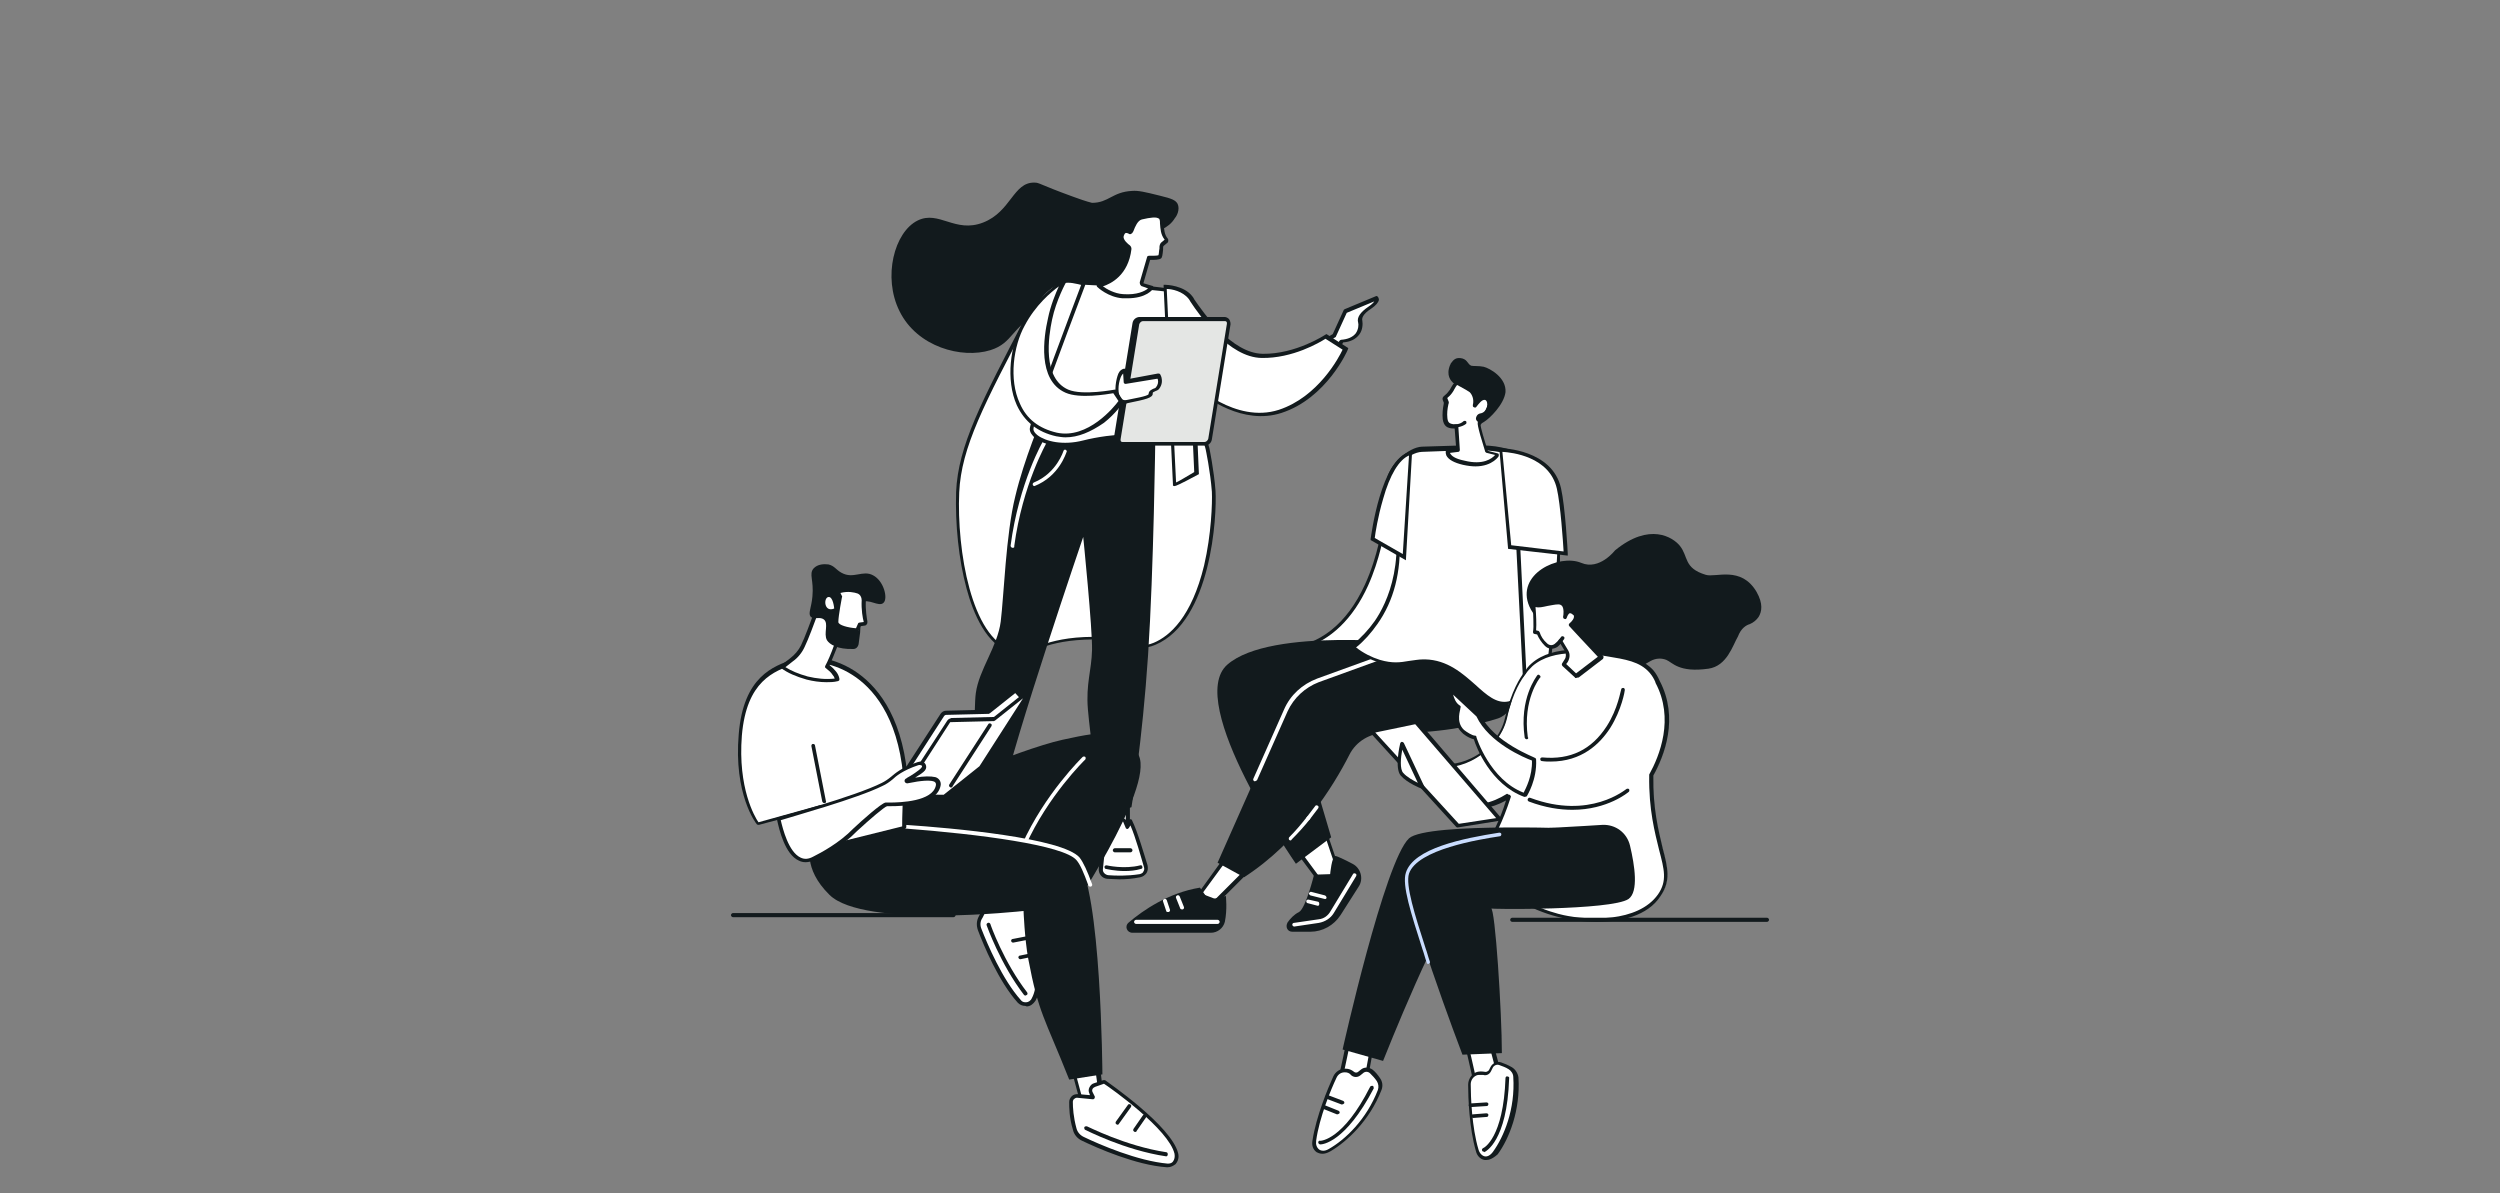 <?xml version="1.0" encoding="utf-8"?>
<!-- Generator: Adobe Illustrator 27.8.0, SVG Export Plug-In . SVG Version: 6.00 Build 0)  -->
<svg version="1.1" id="Layer_1" xmlns="http://www.w3.org/2000/svg" xmlns:xlink="http://www.w3.org/1999/xlink" x="0px" y="0px"
	 viewBox="0 0 481.9 230" style="enable-background:new 0 0 481.9 230;" xml:space="preserve">
<rect x="0" y="0" width="481.9" height="230" fill="#808080" stroke="none"/>
<style type="text/css">
	.st0{fill:#121A1D;}
	.st1{fill:#FFFFFF;}
	.st2{fill:#E4E6E4;}
	.st3{fill:#CADDFF;}
</style>
<g>
	<g>
		<g>
			<path class="st0" d="M218.2,36.8c1.2-0.1,2.5,0.2,5.3,0.9c2.5,0.6,3.1,0.9,3.5,1.6c0.5,1.1-0.2,2.4-0.5,2.7
				c-1.3,2.2-3.6,2.5-5.1,3.5c-4.9,3.3-2.4,8.8-6.5,12.3c-3.9,3.3-7.5-0.6-14.5,2.6c-5.5,2.5-5,5.7-9.5,7.1
				c-5.5,1.7-14.1-0.6-17.5-7.5c-3.3-6.6-1-15.3,3.5-17.5c4.1-2,7.2,2.5,12.6,0.4c5.4-2.1,5.8-7.8,9.9-7.7c1,0,0.8,0.3,7.4,2.7
				c3,1.1,3.4,1.1,3.7,1.2C213.7,39.1,214.4,37,218.2,36.8z"/>
		</g>
		<g>
			<g>
				<path class="st1" d="M229.9,70.5c2.3,14.3,2.6,14.5,2.9,16c0,0,0.9,4.2,1.2,8.3c0.2,3.5-0.4,24.7-11.4,29.4
					c-4,1.7-5.1-1.4-13.5-1.1c-8.6,0.3-10.4,3.4-14.1,2.3c-8.1-2.3-10.8-19.8-10.4-30.6c0.4-8.8,4.7-17.1,13.5-33.7
					c1.3-2.5,3.5-6.4,6.9-6.9c1.6-0.2,2.2,0,8.5,1.8c6.9,1.9,8.6-0.1,11.6,1.7C228.2,59.6,228.8,63.3,229.9,70.5z"/>
				<path class="st0" d="M196.6,126c-0.5,0-1.1-0.1-1.7-0.2c-4.7-1.4-7.3-7.5-8.6-12.4c-1.5-5.5-2.2-12.4-2-18.6
					c0.4-8.9,4.8-17.2,13.5-33.9c1.2-2.3,3.4-6.5,7.2-7.1c1.5-0.2,2.1,0,7,1.3l1.6,0.5c3.4,0.9,5.5,0.9,7.2,0.9s2.9-0.1,4.4,0.9
					c3.1,2,3.7,5.5,4.8,12.5l0.1,0.4c1.9,11.9,2.5,14,2.8,15.3c0.1,0.3,0.1,0.5,0.2,0.7c0,0,0.9,4.3,1.2,8.3
					c0.3,4.8-0.8,25.1-11.6,29.7c-2.1,0.9-3.5,0.5-5.3,0c-1.9-0.5-4.2-1.2-8.3-1c-4.4,0.2-6.9,1-8.9,1.7
					C198.8,125.6,197.8,126,196.6,126z M205.9,54.5c-0.3,0-0.5,0-0.8,0.1c-3.4,0.5-5.5,4.5-6.7,6.7c-8.7,16.6-13.1,24.9-13.5,33.6
					c-0.5,11.2,2.4,28.1,10.1,30.3c1.7,0.5,3,0.1,4.9-0.6c2-0.7,4.7-1.6,9.1-1.8c4.2-0.2,6.7,0.5,8.5,1s3,0.9,4.9,0.1
					c3.1-1.3,7.3-5,9.7-14.9c1.4-6,1.6-12.1,1.5-14.2c-0.3-4-1.2-8.2-1.2-8.2c-0.1-0.3-0.1-0.5-0.2-0.7c-0.3-1.3-0.8-3.4-2.8-15.4
					l-0.1-0.4c-1.1-6.8-1.7-10.3-4.5-12.1c-1.4-0.9-2.4-0.8-4.1-0.8c-1.6,0-3.9,0.1-7.4-0.9l-1.6-0.5
					C208.1,54.8,206.9,54.5,205.9,54.5z"/>
			</g>
		</g>
		<g>
			<g>
				<g>
					<polygon class="st1" points="217.4,153.5 217.4,160.4 214,160.2 213.4,153.5 					"/>
				</g>
				<g>
					<path class="st0" d="M217.4,160.7C217.4,160.7,217.3,160.7,217.4,160.7l-3.4-0.2c-0.2,0-0.3-0.1-0.3-0.3l-0.7-6.7
						c0-0.1,0-0.2,0.1-0.3c0.1-0.1,0.2-0.1,0.3-0.1h4c0.2,0,0.4,0.2,0.4,0.4v6.9c0,0.1,0,0.2-0.1,0.3
						C217.5,160.7,217.5,160.7,217.4,160.7z M214.4,159.8l2.6,0.2v-6.2h-3.2L214.4,159.8z"/>
				</g>
			</g>
			<g>
				<g>
					<path class="st1" d="M213.5,169c1.4,0.1,3.6,0.2,6.2-0.2c0.8-0.1,1.4-1,1.2-1.8c-0.6-2.3-1.9-6.6-3-8.7l-0.6,1.1l-0.5-1.2
						c-0.1-0.1-0.2-0.2-0.4-0.2l-1.3-0.1c-0.3,0-0.6,0.2-0.6,0.5l-0.8,1.1l-0.5-1.2l-0.9,9.2C212.2,168.2,212.7,168.9,213.5,169z"/>
				</g>
				<g>
					<path class="st0" d="M215.8,169.5c-0.9,0-1.7-0.1-2.4-0.1c-1-0.1-1.7-1-1.6-2l0.9-9.2c0-0.2,0.1-0.3,0.3-0.3s0.3,0.1,0.4,0.2
						l0.3,0.7l0.4-0.5c0.1-0.4,0.6-0.7,1-0.7l1.3,0.1c0.3,0,0.5,0.2,0.7,0.4l0,0l0.2,0.5l0.3-0.5c0.1-0.1,0.2-0.2,0.3-0.2
						s0.3,0.1,0.3,0.2c1.1,2.2,2.4,6.8,3,8.7c0.1,0.5,0.1,1-0.2,1.5c-0.3,0.4-0.7,0.7-1.2,0.8C218.3,169.4,217,169.5,215.8,169.5z
						 M213.4,159.7l-0.8,7.8c-0.1,0.6,0.4,1.1,1,1.2c1.4,0.1,3.5,0.2,6.1-0.2c0.3-0.1,0.6-0.2,0.7-0.5c0.2-0.3,0.2-0.6,0.1-0.9
						c-0.5-1.7-1.6-5.7-2.6-8l-0.3,0.5c-0.1,0.1-0.2,0.2-0.3,0.2s-0.3-0.1-0.3-0.2l-0.5-1.2l-0.1-0.1l-1.3-0.1
						c-0.1,0-0.2,0.1-0.2,0.2c0,0.1,0,0.1-0.1,0.2l-0.8,1.1c-0.1,0.1-0.2,0.2-0.3,0.1C213.5,159.8,213.4,159.7,213.4,159.7z"/>
				</g>
			</g>
			<g>
				<path class="st0" d="M216.8,167.9c-2,0-3.5-0.4-3.6-0.4c-0.2,0-0.3-0.2-0.3-0.4s0.2-0.3,0.4-0.3c0,0,3.4,0.8,6.5,0
					c0.2-0.1,0.4,0.1,0.4,0.3c0.1,0.2-0.1,0.4-0.3,0.4C218.9,167.8,217.8,167.9,216.8,167.9z"/>
			</g>
			<g>
				<path class="st0" d="M217.9,164.3h-3c-0.2,0-0.4-0.2-0.4-0.4s0.2-0.4,0.4-0.4h3c0.2,0,0.4,0.2,0.4,0.4S218.1,164.3,217.9,164.3z
					"/>
			</g>
			<g>
				<g>
					<polygon class="st1" points="192.8,149.8 191.8,158.1 188.7,158 188.7,149.8 					"/>
				</g>
				<g>
					<path class="st0" d="M191.8,158.5L191.8,158.5l-3.1-0.1c-0.2,0-0.3-0.2-0.3-0.4v-8.2c0-0.2,0.2-0.4,0.4-0.4h4.1
						c0.1,0,0.2,0,0.3,0.1c0.1,0.1,0.1,0.2,0.1,0.3l-1,8.4C192.2,158.4,192,158.5,191.8,158.5z M189.1,157.7l2.4,0.1l0.9-7.6h-3.3
						L189.1,157.7L189.1,157.7z"/>
				</g>
			</g>
			<g>
				<g>
					<path class="st1" d="M192.6,156.1c0,0,0.4,3.7,0.3,5.2c-0.1,1.1-1.6,4.3-2.4,6c-0.3,0.7-1,1.2-1.7,1.2c-0.9,0-2.1,0.1-3.1,0.1
						c-1.4,0-2.3-1.5-1.8-3c0.4-1.3,1.2-3,2.3-4.7c0.8-1.3,2.1-4.9,2.1-4.9h2.5l0.5,2.1L192.6,156.1z"/>
				</g>
				<g>
					<path class="st0" d="M185.7,169c-0.7,0-1.3-0.3-1.8-1s-0.6-1.6-0.4-2.5c0.6-1.7,1.3-3.3,2.3-4.8c0.8-1.3,2-4.8,2-4.9
						c0-0.1,0.2-0.2,0.3-0.2h2.5c0.2,0,0.3,0.1,0.4,0.3l0.3,1.3l0.9-1.3c0.1-0.1,0.2-0.2,0.4-0.2c0.1,0,0.3,0.2,0.3,0.3
						c0,0.2,0.4,3.8,0.3,5.3c-0.1,1.1-1.4,3.9-2.4,6.2c-0.4,0.8-1.2,1.4-2,1.4C187.9,169,186.7,169,185.7,169L185.7,169z
						 M188.5,156.4c-0.3,0.8-1.3,3.6-2,4.8c-0.9,1.5-1.7,3.1-2.2,4.7c-0.2,0.6-0.1,1.3,0.3,1.8c0.3,0.4,0.7,0.7,1.2,0.7l0,0
						c1,0,2.2,0,3.1-0.1c0.6,0,1.1-0.4,1.4-1c1.4-3,2.3-5.2,2.3-5.9c0.1-1-0.1-2.9-0.2-4.1l-0.8,1.1c-0.1,0.1-0.2,0.2-0.4,0.2
						c-0.1,0-0.3-0.1-0.3-0.3l-0.4-1.8L188.5,156.4L188.5,156.4z"/>
				</g>
			</g>
			<g>
				<path class="st0" d="M187.6,167.5L187.6,167.5h-2.9c-0.2,0-0.4-0.2-0.4-0.4s0.2-0.4,0.4-0.4l0,0h2.9l0,0c0.9,0,1.7-0.5,2.1-1.3
					c1.4-2.8,1.5-2.8,1.5-2.9c0.2-0.1,0.4-0.1,0.5,0.1c0.1,0.1,0.1,0.3,0,0.5c-0.1,0.1-0.3,0.5-1.4,2.7
					C189.8,166.8,188.8,167.5,187.6,167.5z M191.7,163.1L191.7,163.1L191.7,163.1z"/>
			</g>
			<g>
				<path class="st0" d="M188.9,164.4h-2.8c-0.2,0-0.4-0.2-0.4-0.4s0.2-0.4,0.4-0.4h2.8c0.2,0,0.4,0.2,0.4,0.4
					C189.2,164.3,189.1,164.4,188.9,164.4z"/>
			</g>
			<g>
				<path class="st0" d="M222.7,84.2c0,0-0.3,25.5-1.4,42.1c-1.1,16.6-3.2,29.3-3.2,29.3s-3.6,1.3-6,0.6c0,0-2-14.6-2.4-19.5
					c-0.4-4.9,0.7-7.4,0.8-11.4s-1.7-21.8-1.7-21.8s-13.7,40.2-15.3,49.1c0,0-3.3,0.6-5.7-0.7c0,0-0.1-15.8,0.3-18.3
					c0.6-4.5,4.2-9,4.8-13.8s1-16.9,2.8-24.1c1.7-7.2,5.2-15.4,5.2-15.4L222.7,84.2z"/>
			</g>
			<g>
				<path class="st1" d="M199.4,93.7c-0.1,0-0.3-0.1-0.3-0.2c-0.1-0.2,0-0.4,0.2-0.5c4.4-1.8,5.7-6.1,5.7-6.1
					c0.1-0.2,0.3-0.3,0.4-0.2c0.2,0.1,0.3,0.3,0.2,0.4C205.5,87.3,204.2,91.8,199.4,93.7C199.5,93.7,199.4,93.7,199.4,93.7z"/>
			</g>
			<g>
				<path class="st1" d="M195.2,105.6L195.2,105.6c-0.2,0-0.4-0.2-0.4-0.4c1.6-12.2,6.3-20.3,6.4-20.4c0.1-0.2,0.3-0.2,0.5-0.1
					c0.2,0.1,0.2,0.3,0.1,0.5c0,0.1-4.7,8.1-6.3,20.1C195.6,105.5,195.4,105.6,195.2,105.6z"/>
			</g>
		</g>
		<g>
			<g>
				<g>
					<path class="st1" d="M265.3,57.5l-6,2.5l-2.2,4.7c-1.3,0.9-2.6,1.6-3.9,2.1c0.2,0.5,0.5,1,0.7,1.5c0.4,0.8,0.7,1.7,1,2.5
						c2.6-2.6,3.6-5,3.6-5c3.7-0.2,3.8-3.1,3.6-3.8c-0.2-0.7,0.2-1.6,1.8-2.7C265.8,58.1,265.3,57.5,265.3,57.5z"/>
				</g>
				<g>
					<path class="st0" d="M254.9,71.2L254.9,71.2c-0.2,0-0.3-0.1-0.3-0.2c-0.3-0.8-0.7-1.6-1-2.5c-0.2-0.5-0.5-1-0.7-1.5
						c0-0.1,0-0.2,0-0.3c0-0.1,0.1-0.2,0.2-0.2c1.3-0.6,2.5-1.3,3.8-2.1l2.1-4.6c0-0.1,0.1-0.1,0.2-0.2l6-2.5c0.1-0.1,0.3,0,0.4,0.1
						c0,0,0.2,0.3,0.2,0.6c-0.1,0.5-0.6,1.1-1.5,1.7c-1.7,1.1-1.8,1.9-1.7,2.3c0.1,0.6,0.1,1.8-0.6,2.7c-0.7,0.9-1.7,1.4-3.1,1.5
						c-0.3,0.7-1.4,2.7-3.6,4.9C255.1,71.2,255,71.2,254.9,71.2z M253.7,67c0.2,0.4,0.4,0.8,0.5,1.2c0.3,0.7,0.6,1.4,0.8,2
						c2.3-2.4,3.1-4.5,3.2-4.5c0.1-0.1,0.2-0.2,0.3-0.2c1.3-0.1,2.2-0.5,2.8-1.2c0.6-0.8,0.6-1.8,0.5-2.1c-0.3-1,0.4-2,2-3.1
						c0.6-0.4,1-0.8,1.1-1l-5.3,2.2l-2.1,4.6c0,0.1-0.1,0.1-0.1,0.1C256.1,65.8,254.9,66.5,253.7,67z M257.1,64.7L257.1,64.7
						L257.1,64.7z"/>
				</g>
			</g>
			<g>
				<g>
					<path class="st1" d="M225.2,56c0,0-8.2-1.2-16.2-1.4c0,0-10.1,26.4-10.1,28.1c0,1.8,4.3,4.1,10.1,2.6s13.1-1.6,17.3-0.6
						C232.4,86.1,225.2,56,225.2,56z"/>
				</g>
				<g>
					<path class="st0" d="M205.3,86.1c-2.6,0-4.6-0.8-5.7-1.6c-0.7-0.6-1.1-1.2-1.1-1.8c0-1.8,9.1-25.6,10.1-28.3
						c0.1-0.1,0.2-0.2,0.3-0.2c8,0.2,16.2,1.4,16.3,1.4s0.3,0.1,0.3,0.3c0.2,1,6,25,2.3,28.7c-0.5,0.5-1.1,0.6-1.7,0.5
						c-4.3-1-11.7-0.7-17.1,0.6C207.7,86,206.5,86.1,205.3,86.1z M209.2,54.9c-4,10.6-10,26.5-10,27.8c0,0.4,0.3,0.8,0.8,1.2
						c1.6,1.2,4.9,2,8.8,1c5.5-1.4,13-1.7,17.4-0.6c0.4,0.1,0.8,0,1.1-0.3c2.7-2.8-0.8-20.7-2.5-27.8
						C223.5,56.1,216.3,55.2,209.2,54.9z"/>
				</g>
			</g>
			<g>
				<g>
					<path class="st1" d="M255.5,64.8l3.8,2.4c0,0-4,9.2-12.6,12C238,82,229.9,74,229.9,74l0.7,17.1c0,0-4.2,2.5-4.2,2.3
						c0-0.2-1.8-38.1-1.8-38.1s3.4,0.1,4.9,2.2s7.2,11,13.8,11.1C249.7,68.7,255.5,64.8,255.5,64.8z"/>
					<path class="st0" d="M226.4,93.7c-0.1,0-0.1,0-0.1,0l-0.2-0.1v-0.2c0-0.4-1.8-37.7-1.8-38.1v-0.4h0.4c0.1,0,3.6,0.1,5.2,2.3
						c0.1,0.1,0.2,0.3,0.3,0.5c1.8,2.6,7.2,10.4,13.2,10.5c6.4,0.1,12.1-3.7,12.1-3.7l0.2-0.1l4.2,2.7l-0.1,0.3
						c0,0.1-4.1,9.4-12.8,12.2c-7.4,2.4-14.5-2.9-16.6-4.7l0.7,16.5l-0.2,0.1C227.4,93.4,226.6,93.7,226.4,93.7z M224.9,55.7
						c0.2,5,1.6,33.3,1.8,37.3c0.7-0.3,2.1-1.2,3.5-2l-0.8-17.7l0.6,0.6c0.1,0.1,8.1,7.8,16.5,5.1c7.6-2.5,11.6-10.1,12.3-11.6
						l-3.3-2.1c-1.1,0.7-6.3,3.8-12.3,3.7c-6.3-0.1-11.9-8.1-13.7-10.8c-0.1-0.2-0.2-0.3-0.3-0.5C228,56.1,225.8,55.7,224.9,55.7z"
						/>
				</g>
			</g>
			<g>
				<g>
					<g>
						<path class="st0" d="M234.7,63.1l-14.9-1.5c-0.5,0-1,0.4-1.1,0.9l-3.6,22.2c-0.1,0.5,0.3,0.9,0.8,0.9l15.8-0.8
							c0.5,0,1,0.4,1.1-0.2l3.6-22.2C236.5,62,235.2,63.1,234.7,63.1z"/>
					</g>
					<g>
						<path class="st0" d="M215.9,85.9c-0.4,0-0.7-0.1-0.9-0.4s-0.3-0.6-0.3-1l3.6-22.2c0.1-0.7,0.7-1.2,1.4-1.2l0,0l14.8,1.5
							c0.1,0,0.5-0.2,0.7-0.4c0.5-0.3,0.8-0.5,1.1-0.3c0.1,0,0.2,0.2,0.2,0.5l-3.6,22.2c0,0.2-0.1,0.4-0.3,0.5
							c-0.2,0.2-0.5,0.1-0.8,0c-0.1,0-0.3-0.1-0.4-0.1L215.9,85.9L215.9,85.9z M219.8,61.9c-0.3,0-0.6,0.3-0.7,0.6l-3.6,22.2
							c0,0.2,0,0.3,0.1,0.4c0.1,0.1,0.2,0.1,0.3,0.1l15.8-0.8l0,0c0.2,0,0.4,0,0.5,0.1c0.1,0,0.2,0,0.2,0l3.5-21.7
							c-0.1,0-0.1,0.1-0.2,0.1c-0.5,0.3-0.8,0.5-1.1,0.5l0,0L219.8,61.9z M232.4,84.6L232.4,84.6L232.4,84.6z"/>
					</g>
				</g>
				<g>
					<g>
						<path class="st2" d="M236.1,61.5h-15.8c-0.5,0-1,0.4-1.1,0.9l-3.6,22.2c-0.1,0.5,0.3,0.9,0.8,0.9h15.8c0.5,0,1-0.4,1.1-0.9
							l3.6-22.2C237,62,236.6,61.5,236.1,61.5z"/>
					</g>
					<g>
						<path class="st0" d="M232.2,85.9h-15.8c-0.3,0-0.6-0.1-0.9-0.4c-0.2-0.3-0.3-0.6-0.3-1l3.6-22.2c0.1-0.7,0.7-1.2,1.4-1.2H236
							c0.3,0,0.6,0.1,0.9,0.4c0.2,0.3,0.3,0.6,0.3,1l-3.6,22.2C233.5,85.4,232.9,85.9,232.2,85.9z M220.3,61.9
							c-0.3,0-0.6,0.3-0.7,0.6L216,84.7c0,0.2,0,0.3,0.1,0.4c0.1,0.1,0.2,0.1,0.3,0.1h15.8c0.3,0,0.6-0.3,0.7-0.6l3.6-22.2
							c0-0.2,0-0.3-0.1-0.4c-0.1-0.1-0.2-0.1-0.3-0.1H220.3z"/>
					</g>
				</g>
			</g>
			<g>
				<g>
					<g>
						<path class="st1" d="M216.8,71.6l0.2,2.1l6.3-1.2c0,0,0.1,0.2,0.2,0.5c0.1,0.5,0.1,1.1-0.4,1.9c-0.3,0.3-1.4,0.4-1.3,1
							c0.1,0.6-2.4,1.1-4.5,1.5c-2.4,0.4-2.2-3-1.6-4.7C216.1,71.3,216.8,71.6,216.8,71.6z"/>
					</g>
					<g>
						<path class="st0" d="M216.9,77.8c-0.7,0-1.1-0.3-1.3-0.6c-0.9-1.1-0.6-3.4-0.2-4.7c0.2-0.7,0.5-1.1,0.9-1.3
							c0.3-0.2,0.6-0.1,0.7-0.1c0.1,0,0.2,0.2,0.2,0.3l0.1,1.7l5.9-1.1c0.1,0,0.3,0,0.4,0.1c0,0,0.2,0.3,0.3,0.7
							c0.1,0.5,0.2,1.3-0.5,2.2c-0.2,0.2-0.4,0.3-0.7,0.4c-0.4,0.2-0.5,0.2-0.5,0.4c0.1,0.9-1.4,1.2-4.8,1.9
							C217.2,77.8,217,77.8,216.9,77.8z M216.5,72c-0.1,0.1-0.3,0.3-0.5,0.8c-0.5,1.3-0.6,3.2,0.1,4c0.3,0.3,0.6,0.4,1.1,0.3
							c1.4-0.3,3.9-0.7,4.2-1.1c0-0.7,0.6-0.9,1-1.1c0.1,0,0.3-0.1,0.4-0.2c0.4-0.5,0.5-1,0.4-1.5c0-0.1-0.1-0.2-0.1-0.2l-6.1,1
							c-0.1,0-0.2,0-0.3-0.1s-0.1-0.2-0.1-0.3L216.5,72z M216.7,71.9L216.7,71.9L216.7,71.9z"/>
					</g>
				</g>
				<g>
					<g>
						<path class="st1" d="M216,77.3l-1.3-1.9c0,0-6.3,1.3-9.2,0c-5.1-2.2-4.1-10-3.3-13.9c0.9-3.9,2.8-7.3,2.8-7.3
							s-4.7,2.6-7.8,8.4c-3.2,5.8-4.2,18.8,6.4,21.1C210.5,85.3,216,77.3,216,77.3z"/>
						<path class="st0" d="M205.4,84.3c-0.6,0-1.2-0.1-1.8-0.2c-3.6-0.8-6.1-2.8-7.6-6c-2.2-4.9-1.2-11.7,1-15.6
							c3.2-5.8,7.8-8.5,8-8.6l1.1-0.6l-0.6,1.1c0,0-1.9,3.4-2.7,7.2c-0.7,3.3-1.9,11.3,3.1,13.5c2.8,1.2,8.9,0,9,0h0.2l1.5,2.3
							l-0.1,0.2c-0.1,0.1-1.4,2.1-3.7,3.9C210.2,83.3,207.8,84.3,205.4,84.3z M204.1,55.2c-1.5,1.1-4.5,3.6-6.6,7.6
							c-2.1,3.8-3.1,10.3-0.9,15c1.3,3,3.7,4.8,7.1,5.6c6,1.3,11.1-5,11.9-6.1l-1-1.5c-1.2,0.2-6.5,1.1-9.2-0.1
							c-5.5-2.4-4.2-10.8-3.4-14.3C202.5,58.9,203.5,56.5,204.1,55.2z"/>
					</g>
				</g>
			</g>
		</g>
		<g>
			<g>
				<g>
					<path class="st1" d="M217.7,44.8c0.2,0.1,0.4,0,0.4-0.1c0.3-0.8,0.9-2.4,1.9-2.6c1.4-0.3,3.6-0.7,3.8,0.4c0.2,1,0,2.6,1,3.8
						c0.1,0.1,0,0.3-0.1,0.4l-0.6,0.5c-0.1,0.1-0.2,0.4-0.3,0.6c-0.1,0.5-0.1,1.6-0.3,1.8c-0.3,0.3-2.1,0.2-2.1,0.2l-1.4,4.8
						c-0.1,0.2,0.1,0.4,0.2,0.4l1.7,0.6c0,0-1.3,1.9-5.5,1.6c-2.7-0.2-4.6-2.1-4.6-2.1s5.2-0.7,5.9-6.9c0-0.1,0-0.3-0.2-0.3
						c-0.4-0.3-1.5-1.2-1.3-2.2C216.4,44.7,217.2,44.5,217.7,44.8z"/>
				</g>
				<g>
					<path class="st0" d="M217.3,57.5c-0.3,0-0.6,0-0.9,0c-2.8-0.2-4.8-2.1-4.9-2.2c-0.1-0.1-0.1-0.2-0.1-0.4c0-0.1,0.2-0.2,0.3-0.2
						c0.2,0,4.9-0.8,5.6-6.6c-0.7-0.5-1.7-1.5-1.5-2.5c0.1-0.6,0.4-1,0.8-1.2c0.4-0.2,0.8-0.1,1.1,0.1l0.1-0.2
						c0.4-0.9,0.9-2.3,2.1-2.6c2-0.5,3.1-0.5,3.8-0.1c0.3,0.2,0.4,0.4,0.5,0.7c0,0.3,0.1,0.6,0.1,0.9c0.1,0.9,0.1,2,0.8,2.8
						c0.1,0.1,0.1,0.3,0.1,0.4c0,0.2-0.1,0.4-0.3,0.5l-0.6,0.5c-0.1,0.1-0.1,0.3-0.1,0.4c0,0.1,0,0.2,0,0.3
						c-0.1,1.1-0.2,1.6-0.4,1.7c-0.3,0.3-1.3,0.3-2.1,0.3l-1.3,4.5l1.7,0.5c0.1,0,0.2,0.1,0.2,0.2c0,0.1,0,0.2,0,0.3
						C222.2,55.8,221,57.5,217.3,57.5z M212.6,55.2c0.7,0.5,2.2,1.4,3.9,1.5c2.7,0.2,4.2-0.6,4.8-1.1l-1.1-0.4
						c-0.2,0-0.3-0.2-0.4-0.3c-0.1-0.2-0.1-0.4-0.1-0.5l1.4-4.8c0-0.2,0.2-0.3,0.4-0.3c0.8,0,1.6,0,1.8-0.1c0.1-0.2,0.1-0.9,0.2-1.3
						c0-0.1,0-0.2,0-0.3c0-0.2,0.1-0.7,0.4-0.9l0.6-0.5c-0.8-1-0.8-2.1-0.9-3.1c0-0.3,0-0.6-0.1-0.8c0-0.1-0.1-0.2-0.2-0.2
						c-0.4-0.3-1.5-0.2-3.2,0.2c-0.8,0.2-1.3,1.4-1.6,2.2l-0.1,0.2c-0.1,0.2-0.2,0.3-0.4,0.4c-0.2,0.1-0.4,0-0.5-0.1
						c-0.2-0.1-0.4-0.1-0.5-0.1c-0.2,0.1-0.3,0.3-0.4,0.6c-0.2,0.7,0.9,1.6,1.2,1.8c0.2,0.2,0.3,0.4,0.3,0.7
						C217.5,53.1,214.1,54.7,212.6,55.2z M217.9,44.5L217.9,44.5L217.9,44.5z M217.9,44.5L217.9,44.5L217.9,44.5L217.9,44.5z"/>
				</g>
			</g>
		</g>
	</g>
	<g>
		<g>
			<g>
				<g>
					<path class="st1" d="M266.8,101.4c0,0-2.5,22.5-19.1,24l19.1,0.3c0,0,7.1-14.3,7.4-19.9C274.4,100.1,266.8,101.4,266.8,101.4z"
						/>
				</g>
				<g>
					<path class="st0" d="M266.8,126L266.8,126l-19.1-0.3c-0.2,0-0.3-0.2-0.4-0.3c0-0.2,0.1-0.4,0.3-0.4c6.8-0.6,12-4.7,15.5-12.3
						c2.6-5.7,3.3-11.3,3.3-11.3c0-0.2,0.1-0.3,0.3-0.3c0.2,0,4.3-0.7,6.5,1.3c0.9,0.8,1.3,2,1.3,3.4c-0.3,5.6-7.1,19.5-7.4,20.1
						C267,125.9,266.9,126,266.8,126z M251.2,125l15.3,0.2c0.9-1.8,7-14.5,7.2-19.6c0.1-1.2-0.3-2.2-1-2.9c-1.6-1.5-4.7-1.2-5.7-1.1
						c-0.2,1.2-1,6.2-3.3,11.3C260.8,119.3,256.5,123.4,251.2,125z"/>
				</g>
			</g>
			<g>
				<g>
					<g>
						<path class="st1" d="M258.7,169.1c-0.5-0.5-3.2-8.8-3.2-8.8l-5.3,3.8l5.8,7.8L258.7,169.1z"/>
					</g>
					<g>
						<path class="st0" d="M256,172.2L256,172.2c-0.1,0-0.2-0.1-0.3-0.1l-5.8-7.8c-0.1-0.1-0.1-0.2-0.1-0.3s0.1-0.2,0.1-0.2l5.3-3.8
							c0.1-0.1,0.2-0.1,0.3,0c0.1,0,0.2,0.1,0.2,0.2c1.3,3.9,2.8,8.3,3.1,8.7c0.1,0.1,0.1,0.4,0,0.5l-2.6,2.8
							C256.2,172.2,256.1,172.2,256,172.2z M250.7,164.1l5.3,7.2l2.2-2.3c-0.6-1.3-2.1-5.8-2.9-8.2L250.7,164.1z"/>
					</g>
				</g>
				<g>
					<g>
						<path class="st0" d="M249.1,179.6h3.5c2.3,0,4.5-1.2,5.8-3.2l3.5-5.5c1-1.5,0.4-3.6-1.2-4.4c-1.5-0.8-3-1.5-3.3-1.5
							c-0.7,0.1-1,3.5-1,3.5l-3.1,0.1c0,0-1.6,6.5-2.9,7.2c-1,0.5-1.7,1.3-2.2,2C247.7,178.7,248.2,179.6,249.1,179.6z"/>
					</g>
					<g>
						<path class="st1" d="M249.5,178.6c-0.2,0-0.3-0.1-0.4-0.3c0-0.2,0.1-0.4,0.3-0.4l4.8-0.7c1-0.1,1.8-0.7,2.3-1.6l4.3-7.1
							c0.1-0.2,0.3-0.2,0.5-0.1c0.2,0.1,0.2,0.3,0.1,0.5l-4.3,7.1c-0.6,1-1.7,1.7-2.9,1.9L249.5,178.6L249.5,178.6z"/>
					</g>
					<g>
						<path class="st1" d="M255.4,173.3L255.4,173.3l-2.8-0.7c-0.2-0.1-0.3-0.3-0.3-0.4c0.1-0.2,0.3-0.3,0.4-0.3l2.7,0.7
							c0.2,0.1,0.3,0.3,0.3,0.4C255.7,173.2,255.6,173.3,255.4,173.3z"/>
					</g>
					<g>
						<path class="st1" d="M254,174.6L254,174.6l-1.9-0.5c-0.2,0-0.3-0.2-0.3-0.4s0.2-0.3,0.4-0.3l1.8,0.4c0.2,0,0.3,0.2,0.3,0.4
							C254.3,174.5,254.2,174.6,254,174.6z"/>
					</g>
				</g>
				<g>
					<g>
						<polygon class="st1" points="240.5,167.5 234.4,173.7 231.1,172.5 236.8,164.5 						"/>
					</g>
					<g>
						<path class="st0" d="M234.4,174h-0.1l-3.3-1.2c-0.1,0-0.2-0.1-0.2-0.2c0-0.1,0-0.2,0.1-0.3l5.7-7.9c0.1-0.1,0.1-0.1,0.2-0.1
							c0.1,0,0.2,0,0.3,0.1l3.8,2.9c0.1,0.1,0.1,0.2,0.1,0.3s0,0.2-0.1,0.3l-6.2,6.2C234.6,174,234.5,174,234.4,174z M231.7,172.3
							l2.6,1l5.7-5.7l-3.1-2.4L231.7,172.3z"/>
					</g>
				</g>
				<g>
					<g>
						<path class="st0" d="M236.3,172.7c0,0,0.3,2.6-0.2,5c-0.3,1.2-1.4,2.1-2.7,2.1h-15.1c-1.1,0-1.6-1.3-0.7-2
							c2.7-2.3,7.6-5.7,13.7-6.7l1.7,2.4L236.3,172.7z"/>
					</g>
					<g>
						<path class="st1" d="M234.7,178.1H219c-0.2,0-0.4-0.2-0.4-0.4s0.2-0.4,0.4-0.4h15.7c0.2,0,0.4,0.2,0.4,0.4
							S234.9,178.1,234.7,178.1z"/>
					</g>
					<g>
						<path class="st1" d="M227.8,175.3c-0.1,0-0.3-0.1-0.3-0.2l-0.8-2c-0.1-0.2,0-0.4,0.2-0.5s0.4,0,0.5,0.2l0.8,2
							c0.1,0.2,0,0.4-0.2,0.5C227.9,175.3,227.8,175.3,227.8,175.3z"/>
					</g>
					<g>
						<path class="st1" d="M225.1,175.8c-0.2,0-0.3-0.1-0.3-0.2l-0.6-1.8c-0.1-0.2,0-0.4,0.2-0.5s0.4,0,0.5,0.2l0.6,1.8
							c0.1,0.2,0,0.4-0.2,0.5C225.1,175.8,225.1,175.8,225.1,175.8z"/>
					</g>
				</g>
				<g>
					<path class="st0" d="M273.2,124.1c0,0-28.2-3.3-36.6,4c-8.4,7.3,13.2,38.4,13.2,38.4l6.8-5.1l-6.5-22l26-7.4L273.2,124.1z"/>
				</g>
				<g>
					<path class="st0" d="M288.7,138.5c-4.1,1.3-11.4,3-21.7,2.8c-2.9,0-5.6,1.6-6.9,4.2c-3,5.9-9.6,16.7-20.3,23.6l-5.1-2.8
						l13-29.3c1.2-2.7,3.4-4.8,6.2-5.8l25.8-9.5c0,0,8-2.2,11.9,4.9c0.7,1.3,2-1,2.3,0C295.1,130.2,292.2,137.4,288.7,138.5z"/>
				</g>
				<g>
					<path class="st1" d="M241.9,150.6h-0.1c-0.2-0.1-0.3-0.3-0.2-0.5l5.9-13.3c1.2-2.8,3.5-4.9,6.4-6l12.4-4.5
						c0.2-0.1,0.4,0,0.5,0.2s0,0.4-0.2,0.5l-12.4,4.5c-2.6,1-4.8,3-6,5.6l-5.9,13.3C242.1,150.5,242,150.6,241.9,150.6z"/>
				</g>
				<g>
					<path class="st1" d="M248.8,162c-0.1,0-0.2,0-0.3-0.1s-0.1-0.4,0-0.5c1.2-1.2,2.3-2.5,3.4-3.9c0.1-0.2,0.4-0.2,0.5-0.1
						c0.2,0.1,0.2,0.4,0.1,0.5c-1.1,1.4-2.3,2.7-3.5,3.9C248.9,162,248.8,162,248.8,162z"/>
				</g>
				<g>
					<path class="st1" d="M252.2,158.1c-0.1,0-0.2,0-0.2-0.1c-0.2-0.1-0.2-0.4-0.1-0.5c0.5-0.7,1.1-1.4,1.6-2.1
						c0.1-0.2,0.3-0.2,0.5-0.1s0.2,0.3,0.1,0.5c-0.5,0.7-1.1,1.4-1.6,2.1C252.4,158,252.3,158.1,252.2,158.1z"/>
				</g>
			</g>
			<g>
				<g>
					<g>
						<path class="st1" d="M290.5,87.1c-3.2-0.8-4.6-0.8-16.3-0.3c-2.9,0.1-6.3,3.7-6.6,6.6c0.9,2.7,5.1,16.2-2.2,26.8
							c-1,1.5-2.5,3.1-4.4,4.7c1.1,0.9,2.8,2,5.1,2.7c3.8,1.1,5.7-0.1,8.7,0c8.1,0.2,11,9.2,16.2,8.1c1.4-0.3,3.2-1.4,5-5
							c1-3,1.9-6.6,2.3-10.6c1.3-10.9-0.8-19.9-2.8-25.6C294.9,92.6,294.3,88,290.5,87.1z"/>
						<path class="st0" d="M290,136c-2.2,0-4-1.6-6-3.4c-2.4-2.2-5.2-4.7-9.3-4.8c-1.1,0-2,0.1-2.9,0.2c-1.7,0.2-3.4,0.5-5.9-0.3
							c-1.8-0.5-3.6-1.5-5.2-2.8l-0.3-0.3l0.3-0.3c1.7-1.4,3.1-2.9,4.3-4.6c2.2-3.2,6.9-12.2,2.2-26.5v-0.1V93
							c0.4-3.4,4.3-6.8,6.9-6.9c11.9-0.4,13.2-0.4,16.4,0.4l0,0c3.5,0.8,4.5,4.5,5,6.7c0.1,0.3,0.2,0.6,0.2,0.9
							c2.9,8.5,3.8,17.2,2.8,25.7c-0.4,3.6-1.2,7.2-2.4,10.6l0,0c-1.4,3-3.2,4.8-5.2,5.2C290.7,136,290.4,136,290,136z M274.4,127.1
							c0.1,0,0.2,0,0.3,0c4.3,0.1,7.2,2.7,9.7,4.9c2.2,2,4.1,3.7,6.4,3.2c1.8-0.4,3.4-2,4.7-4.8c1.1-3.4,1.9-6.9,2.3-10.5
							c1-8.5,0.1-17-2.7-25.4c-0.1-0.3-0.2-0.6-0.3-0.9c-0.5-2-1.5-5.5-4.5-6.2c-3.1-0.7-4.4-0.8-16.2-0.3c-2.6,0.1-5.9,3.4-6.3,6.2
							c0.8,2.4,1.8,6.1,2,10.5c0.3,6.4-1.1,12-4.3,16.5c-1.2,1.7-2.5,3.2-4.1,4.5c1.4,1.1,3,1.9,4.6,2.4c2.4,0.7,3.9,0.5,5.6,0.2
							C272.5,127.3,273.4,127.1,274.4,127.1z"/>
					</g>
				</g>
				<g>
					<g>
						<path class="st1" d="M264.6,103.9c0,0,1.9-15.2,7.4-16.5l-1.3,20L264.6,103.9z"/>
						<path class="st0" d="M271,108l-6.8-3.9v-0.2c0.1-0.6,2-15.5,7.6-16.8l0.4-0.1L271,108z M265,103.7l5.4,3.1l1.2-19
							c-1.9,0.8-3.7,3.7-5,8.4C265.6,99.6,265.1,102.8,265,103.7z"/>
					</g>
				</g>
				<g>
					<g>
						<g>
							<path class="st1" d="M300.4,103.3c0,1.8,0,3.5,0,4.8c-0.5,8.6-1.6,17.8-2.4,25.3c-0.2,1.6,2.4-0.5,5.6-0.5
								c0.9,0,1.8,0.3,2.6,0.9c1.3,1.1,3.6,3,3.4,3h-12c-1.9,0-3.5-1.5-3.6-3.4l-1.6-33.5L300.4,103.3z"/>
						</g>
						<g>
							<path class="st0" d="M309.6,137.2h-12c-2.1,0-3.8-1.6-3.9-3.7L292,99.9c0-0.1,0.1-0.2,0.2-0.3c0.1-0.1,0.2-0.1,0.3,0l8,3.5
								c0.1,0.1,0.2,0.2,0.2,0.3c0,1.9,0,3.5,0,4.8c-0.3,6-1,12.1-1.6,17.9c-0.3,2.6-0.5,5-0.8,7.4c0,0.1,0,0.2,0,0.2
								c0.2,0.1,0.8-0.2,1.3-0.3c1-0.3,2.4-0.8,3.9-0.8l0,0c1,0,2,0.4,2.8,1c3.6,3,3.6,3.1,3.5,3.4
								C309.9,137.1,309.7,137.2,309.6,137.2z M292.8,100.4l1.6,33c0.1,1.7,1.5,3,3.2,3h11.2c-0.4-0.4-1.3-1.1-2.8-2.3
								c-0.7-0.5-1.5-0.8-2.3-0.9c-1.4,0-2.8,0.4-3.7,0.7c-1,0.3-1.6,0.5-2,0.2c-0.2-0.2-0.3-0.4-0.3-0.8c0.2-2.3,0.5-4.8,0.8-7.4
								c0.6-5.9,1.3-11.9,1.6-17.9c0.1-1.2,0.1-2.8,0-4.5L292.8,100.4z M298.4,133.7L298.4,133.7L298.4,133.7z"/>
						</g>
					</g>
					<g>
						<g>
							<path class="st1" d="M292.4,99.8c2.5,1.1,5.4,2.3,8,3.4v0.1L292.4,99.8L292.4,99.8z"/>
						</g>
						<g>
							<path class="st0" d="M300.4,103.7h-0.1l-8-3.5c-0.1-0.1-0.2-0.2-0.2-0.3v-0.1c0-0.1,0.1-0.2,0.2-0.3c0.1-0.1,0.2-0.1,0.3,0
								c3.1,1.3,5.8,2.5,8,3.4c0.1,0.1,0.2,0.2,0.2,0.3v0.1c0,0.1-0.1,0.2-0.2,0.3C300.5,103.7,300.5,103.7,300.4,103.7z"/>
						</g>
					</g>
				</g>
				<g>
					<g>
						<path class="st1" d="M301.8,106.7c0,0-0.5-9-1.3-12.5c-1.6-7.3-11.2-7.4-11.2-7.4l1.7,18.7L301.8,106.7z"/>
						<path class="st0" d="M302.2,107.1l-11.5-1.3L289,86.4h0.4c0.1,0,9.8,0.2,11.5,7.7c0.8,3.5,1.3,12.2,1.3,12.6L302.2,107.1z
							 M291.3,105.1l10.1,1.2c-0.1-1.8-0.6-9.1-1.3-12.1c-1.4-6.2-8.7-7-10.5-7.1L291.3,105.1z"/>
					</g>
				</g>
			</g>
			<g>
				<g>
					<g>
						<path class="st1" d="M281.1,86.7l-0.3-4.6c-0.2,0-0.4,0-0.4,0c-1.3,0-1.7-0.4-1.8-1.5c-0.1-0.7-0.1-1.6,0.2-2.8
							c0-0.1,0-0.3,0-0.4l-0.2-0.5c0-0.2,0-0.3,0.1-0.5l0.1-0.1c0.4-0.3,0.8-0.8,1-1.2c0.3-0.4,0.7-1.2,1-1.4
							c0.8-0.4,4.2-2.2,6.1,0.9c1.5,2.4-0.9,5.8-1.8,6.9c-0.2,0.3,1.4,5.4,1.4,5.4l2.1,0.5c0,0-1.6,2.9-6.6,1.7
							c-3.6-0.9-3-2.2-3-2.2L281.1,86.7z"/>
					</g>
					<g>
						<path class="st0" d="M284.4,89.9c-0.7,0-1.5-0.1-2.4-0.3c-1.7-0.4-2.8-1-3.2-1.8c-0.2-0.5-0.1-0.9-0.1-0.9
							c0-0.1,0.2-0.2,0.3-0.2l1.7-0.2l-0.3-3.9h-0.1c-1.4,0-2-0.5-2.2-1.8c-0.1-1,0-2,0.2-3c0-0.1,0-0.1,0-0.2l-0.2-0.5l0,0
							c-0.1-0.3,0-0.6,0.3-0.8l0.1-0.1c0.4-0.3,0.7-0.7,1-1.1l0.1-0.2c0.4-0.7,0.7-1.2,1-1.3h0.1c3-1.4,5.2-1.1,6.5,1.1
							c1.5,2.5-0.7,5.8-1.8,7.2c0,0.5,0.7,2.9,1.4,5l1.9,0.5c0.1,0,0.2,0.1,0.2,0.2c0,0.1,0,0.2,0,0.3
							C289,87.8,287.8,89.9,284.4,89.9z M279.5,87.3c0,0,0,0.1,0.1,0.2c0.2,0.3,0.7,0.9,2.7,1.3c3.6,0.9,5.3-0.4,5.9-1.1l-1.6-0.4
							c-0.1,0-0.2-0.1-0.3-0.2c-1.7-5.4-1.5-5.6-1.4-5.8c1-1.2,3.1-4.3,1.8-6.4c-1.7-2.7-4.6-1.3-5.6-0.8H281
							c-0.2,0.1-0.6,0.8-0.7,1l-0.1,0.2c-0.3,0.5-0.7,1-1.1,1.3l-0.1,0.1c0,0,0,0,0,0.1l0.2,0.5c0.1,0.2,0.1,0.4,0,0.6
							c-0.2,0.9-0.3,1.8-0.2,2.7c0.1,0.8,0.3,1.1,1.4,1.2c0,0,0.2,0,0.4,0c0.2,0,0.3,0.2,0.3,0.3l0.3,4.6c0,0.2-0.1,0.4-0.3,0.4
							L279.5,87.3z"/>
					</g>
				</g>
				<g>
					<path class="st0" d="M286,70.7c-0.9-0.2-2-0.1-2.4-0.2c-0.7-0.3-0.7-1.1-1.7-1.4c-1.2-0.3-1.7,0.2-2.2,0.9
						c-0.1,0.1-0.1,0.3-0.2,0.4c-0.8,2,0.2,3,0.6,3.4c0,0,2.7,1.4,3.2,1.8c0.4,0.4,0.9,1.3,0.6,2.5c0,0.2,0,0.3,0.2,0.4
						c0.2,0.1,0.4,0.1,0.5-0.1c0.4-0.5,1.1-1.5,1.7-1.3c0.7,0.3,0.5,2.4-1,2.6c-0.5,0.1-0.8,0.6-0.8,1c0,0.3,0.3,0.7,0.8,0.8
						c0.3,0.1,0.5,0,0.8-0.2c1-0.6,3.8-3.3,4.1-5.7C290.4,72.8,287.2,71,286,70.7z"/>
				</g>
				<g>
					<path class="st0" d="M280.5,82.4c-0.2,0-0.3-0.1-0.3-0.3c0-0.2,0.1-0.3,0.3-0.3c0,0,1,0,1.6-0.6c0.1-0.1,0.4-0.1,0.5,0
						s0.1,0.4,0,0.5C281.7,82.4,280.5,82.4,280.5,82.4L280.5,82.4z"/>
				</g>
			</g>
		</g>
	</g>
	<g>
		<g>
			<g>
				<g>
					<g>
						<polygon class="st1" points="206.8,206.1 208.5,212.4 212.4,212 211.6,205.5 						"/>
					</g>
					<g>
						<path class="st0" d="M208.5,212.7c-0.2,0-0.3-0.1-0.3-0.3l-1.7-6.3c0-0.1,0-0.2,0-0.3c0.1-0.1,0.1-0.1,0.3-0.2l4.8-0.6
							c0.1,0,0.2,0,0.3,0.1s0.1,0.1,0.1,0.2l0.8,6.6c0,0.1,0,0.2-0.1,0.3s-0.2,0.1-0.2,0.1L208.5,212.7L208.5,212.7z M207.2,206.4
							l1.5,5.6l3.2-0.3l-0.8-5.8L207.2,206.4z"/>
					</g>
				</g>
				<g>
					<g>
						<g>
							<path class="st1" d="M208.7,219.5c2.9,1.4,10.4,4.7,16.2,5.1c1.2,0.1,2-1.1,1.7-2.3c-1.2-5.2-13.9-13.9-13.9-13.9l-1.8,0.6
								c-0.6,0.2-1,0.9-0.7,1.6l0.4,0.8l-2.9-0.3c-0.7-0.1-1.3,0.5-1.3,1.1c0,1.1,0.1,3,0.7,5.2
								C207.3,218.4,207.9,219.1,208.7,219.5z"/>
						</g>
						<g>
							<path class="st0" d="M225.1,225c-0.1,0-0.1,0-0.2,0c-5.9-0.4-13.4-3.7-16.3-5.1c-0.9-0.4-1.6-1.2-1.8-2.2
								c-0.7-2.3-0.7-4.2-0.7-5.3c0-0.4,0.2-0.8,0.5-1.1s0.7-0.4,1.2-0.4l2.3,0.2l-0.1-0.3c-0.2-0.4-0.2-0.8,0-1.2s0.5-0.7,0.9-0.8
								l1.8-0.6c0.1,0,0.2,0,0.3,0c0.5,0.4,12.8,8.8,14.1,14.1c0.2,0.8,0,1.5-0.5,2.1C226.2,224.7,225.7,225,225.1,225z
								 M207.6,211.6c-0.2,0-0.4,0.1-0.5,0.2c-0.2,0.1-0.3,0.4-0.3,0.6c0,1.1,0.1,2.9,0.7,5.1c0.2,0.8,0.8,1.4,1.5,1.7
								c2.9,1.4,10.3,4.6,16.1,5.1c0.4,0,0.8-0.1,1-0.4c0.3-0.4,0.4-0.9,0.3-1.5c-1.1-4.7-12.2-12.6-13.6-13.5l-1.7,0.6
								c-0.2,0.1-0.4,0.2-0.5,0.4s-0.1,0.4,0,0.6l0.4,0.8c0.1,0.1,0,0.3,0,0.4c-0.1,0.1-0.2,0.2-0.3,0.2L207.6,211.6L207.6,211.6z"
								/>
						</g>
					</g>
					<g>
						<path class="st0" d="M224.8,222.9C224.7,222.9,224.7,222.9,224.8,222.9c-8.1-1.2-15.5-5.1-15.6-5.1c-0.2-0.1-0.2-0.3-0.2-0.5
							c0.1-0.2,0.3-0.2,0.5-0.2c0.1,0,7.4,3.8,15.3,5c0.2,0,0.3,0.2,0.3,0.4C225.1,222.8,224.9,222.9,224.8,222.9z"/>
					</g>
					<g>
						<path class="st0" d="M218.8,218.2c-0.1,0-0.1,0-0.2-0.1c-0.2-0.1-0.2-0.3-0.1-0.5l1.8-2.6c0.1-0.2,0.3-0.2,0.5-0.1
							c0.2,0.1,0.2,0.3,0.1,0.5l-1.8,2.6C219.1,218.1,219,218.2,218.8,218.2z"/>
					</g>
					<g>
						<path class="st0" d="M215.4,216.8c-0.1,0-0.1,0-0.2-0.1c-0.2-0.1-0.2-0.3-0.1-0.5l2.3-3.2c0.1-0.2,0.3-0.2,0.5-0.1
							c0.2,0.1,0.2,0.3,0.1,0.5l-2.3,3.2C215.6,216.8,215.5,216.8,215.4,216.8z"/>
					</g>
				</g>
				<g>
					<g>
						<g>
							<path class="st1" d="M188.8,179.2c1.1,2.8,4,9.8,7.7,13.8c0.8,0.9,2.1,0.6,2.7-0.5c2.5-4.3-0.5-18.3-0.5-18.3l-1.6-0.8
								c-0.6-0.3-1.3,0-1.5,0.6l-0.3,0.8l-1.8-2.1c-0.4-0.5-1.1-0.5-1.6-0.1c-0.8,0.7-1.9,2.1-2.9,4
								C188.6,177.5,188.5,178.4,188.8,179.2z"/>
						</g>
						<g>
							<path class="st0" d="M197.6,193.9c-0.5,0-1-0.2-1.4-0.6c-3.7-4.1-6.6-11.1-7.7-14c-0.3-0.9-0.3-1.8,0.2-2.7
								c1-2,2.2-3.3,3-4.1c0.3-0.3,0.7-0.4,1.1-0.4c0.4,0,0.8,0.2,1,0.5l1.4,1.6l0.1-0.2c0.1-0.4,0.4-0.7,0.8-0.8
								c0.4-0.2,0.8-0.1,1.2,0l1.6,0.8c0.1,0,0.2,0.1,0.2,0.3c0.1,0.6,3,14.2,0.5,18.6c-0.4,0.6-1,1.1-1.7,1.1
								C197.7,193.9,197.6,193.9,197.6,193.9z M189.2,179.1c1.1,2.8,4,9.7,7.6,13.7c0.3,0.4,0.7,0.4,1,0.4c0.4,0,0.9-0.3,1.1-0.8
								c2.2-3.9-0.2-16.2-0.5-17.9l-1.5-0.7c-0.2-0.1-0.4-0.1-0.6,0c-0.2,0.1-0.3,0.2-0.4,0.4l-0.3,0.8c0,0.1-0.1,0.2-0.3,0.2
								c-0.1,0-0.3,0-0.3-0.1l-1.8-2.1c-0.1-0.2-0.3-0.2-0.5-0.2s-0.4,0.1-0.5,0.2c-0.8,0.7-1.9,2-2.8,3.9
								C188.9,177.6,188.9,178.4,189.2,179.1z"/>
						</g>
					</g>
					<g>
						<path class="st0" d="M197.7,191.9c-0.1,0-0.2,0-0.3-0.1c-4.6-6-7.2-13.4-7.2-13.4c-0.1-0.2,0-0.4,0.2-0.5s0.4,0,0.5,0.2
							c0,0.1,2.6,7.4,7.1,13.2c0.1,0.2,0.1,0.4-0.1,0.5C197.8,191.8,197.8,191.9,197.7,191.9z"/>
					</g>
					<g>
						<path class="st0" d="M196.7,184.9c-0.2,0-0.3-0.1-0.4-0.3c0-0.2,0.1-0.4,0.3-0.4l2.9-0.6c0.2,0,0.4,0.1,0.4,0.3
							s-0.1,0.4-0.3,0.4L196.7,184.9C196.8,184.9,196.7,184.9,196.7,184.9z"/>
					</g>
					<g>
						<path class="st0" d="M195.3,181.7c-0.2,0-0.3-0.1-0.4-0.3c0-0.2,0.1-0.4,0.3-0.4l3.6-0.7c0.2,0,0.4,0.1,0.4,0.3
							s-0.1,0.4-0.3,0.4L195.3,181.7L195.3,181.7z"/>
					</g>
				</g>
				<g>
					<path class="st0" d="M174.9,153.9c0.3-0.3,21.3-9.4,29.9-11.3c8.6-1.9,12.2-2.2,14.7,3c3.1,6.4-14.1,31.7-14.1,31.7l-36.2-9.4
						L174.9,153.9z"/>
				</g>
				<g>
					<path class="st1" d="M197.3,163.3h-0.1c-0.2-0.1-0.3-0.3-0.2-0.5c4.4-9.8,11.6-16.8,11.7-16.9c0.1-0.1,0.4-0.1,0.5,0
						c0.1,0.1,0.1,0.4,0,0.5c-0.1,0.1-7.2,7-11.5,16.6C197.6,163.3,197.5,163.3,197.3,163.3z"/>
				</g>
				<g>
					<path class="st0" d="M156.3,162.9c0,0-1.7,4.4,3.6,9.6c6.6,6.5,37.4,3.1,37.4,3.1s0.2,5.3,0.9,9.2c2,10.6,3.1,11.2,7.9,23.3
						l6.4-1c0,0-0.2-36-4.9-41.5c-4.7-5.6-34.5-5.9-34.5-5.9L156.3,162.9z"/>
				</g>
				<g>
					<path class="st1" d="M210.1,170.9c-0.1,0-0.3-0.1-0.3-0.2c-0.9-2.5-1.6-4.1-2.3-4.9c-2.5-2.9-18.7-5-33.1-6.1
						c-0.2,0-0.3-0.2-0.3-0.4s0.2-0.4,0.4-0.3c9,0.6,30.3,2.5,33.6,6.3c0.7,0.9,1.5,2.6,2.4,5.1c0.1,0.2,0,0.4-0.2,0.5
						C210.1,170.9,210.1,170.9,210.1,170.9z"/>
				</g>
			</g>
			<g>
				<g>
					<g>
						<g>
							<path class="st1" d="M172.4,152.1l9.2-14.2c0.2-0.2,0.4-0.4,0.7-0.4l8.2-0.2l5.2-4.1l1.5,1.5l-9.2,12l-7,5.6L172.4,152.1z"/>
						</g>
						<g>
							<path class="st0" d="M180.9,152.6L180.9,152.6l-8.5-0.2c-0.1,0-0.3-0.1-0.3-0.2c-0.1-0.1-0.1-0.3,0-0.4l9.2-14.2
								c0.2-0.3,0.6-0.6,1-0.6l8.1-0.2l5.1-4c0.1-0.1,0.4-0.1,0.5,0l1.5,1.5c0.1,0.1,0.1,0.3,0,0.5l-9.2,12c0,0,0,0-0.1,0.1l-7,5.6
								C181.1,152.6,181,152.6,180.9,152.6z M173.1,151.8l7.7,0.1l6.9-5.5l9-11.7l-1-1.1l-4.9,3.9c-0.1,0-0.1,0.1-0.2,0.1l-8.2,0.2
								c-0.2,0-0.3,0.1-0.4,0.2L173.1,151.8z"/>
						</g>
					</g>
					<g>
						<g>
							<path class="st1" d="M173.6,153.5l9.3-14.3c0.1-0.2,0.3-0.3,0.5-0.3l8.3-0.2l5.5-4.4c0.3-0.2,0.7,0.1,0.5,0.4l-8.5,13.3
								l-7,5.6L173.6,153.5z"/>
						</g>
						<g>
							<path class="st0" d="M182.1,154L182.1,154l-8.5-0.2c-0.1,0-0.3-0.1-0.3-0.2c-0.1-0.1-0.1-0.3,0-0.4l9.3-14.3
								c0.2-0.3,0.5-0.4,0.8-0.5l8.2-0.2l5.4-4.3c0.3-0.2,0.6-0.2,0.9,0c0.3,0.2,0.3,0.6,0.1,0.9l-8.5,13.3c0,0,0,0.1-0.1,0.1
								l-7,5.6C182.2,154,182.1,154,182.1,154z M174.2,153.1l7.7,0.1l6.9-5.5l8.4-13.1l-5.4,4.3c-0.1,0-0.1,0.1-0.2,0.1l-8.3,0.2
								c-0.1,0-0.2,0-0.2,0.1L174.2,153.1z"/>
						</g>
					</g>
					<g>
						<path class="st0" d="M183.3,151.8c-0.1,0-0.1,0-0.2-0.1c-0.2-0.1-0.2-0.3-0.1-0.5l7.5-11.6c0.1-0.2,0.3-0.2,0.5-0.1
							c0.2,0.1,0.2,0.3,0.1,0.5l-7.5,11.6C183.6,151.7,183.5,151.8,183.3,151.8z"/>
					</g>
				</g>
				<g>
					<g>
						<path class="st1" d="M146.2,158.8c0,0-4.4-5.6-3.4-17.2c0.9-11.1,6.7-12.9,10.6-14.2c3.8-1.3,19.1,0.1,21.2,22
							c0,0.4-0.3,9.8-0.2,10.2l-16,4l-0.2-7.9L146.2,158.8z"/>
					</g>
					<g>
						<path class="st0" d="M158.3,163.8c-0.1,0-0.2,0-0.2-0.1c-0.1-0.1-0.1-0.2-0.1-0.3l-0.2-7.5l-11.5,3.1c-0.1,0-0.3,0-0.4-0.1
							c-0.2-0.2-4.5-5.8-3.5-17.4c0.9-11.1,6.7-13.1,10.5-14.4l0.3-0.1c2-0.7,6.8-0.7,11.5,2.3c4,2.6,9,8.1,10.2,20
							c0,0.2,0,1.9-0.1,5.4c-0.1,2.1-0.1,4.6-0.1,4.7c0,0.2-0.1,0.3-0.3,0.4L158.3,163.8C158.4,163.8,158.4,163.8,158.3,163.8z
							 M158.1,155.2c0.1,0,0.2,0,0.2,0.1c0.1,0.1,0.1,0.2,0.1,0.3l0.2,7.5l15.3-3.8c0-0.6,0-2.1,0.1-4.5c0.1-2.3,0.1-5.1,0.1-5.3
							c-1.1-11.6-6-17-9.8-19.4c-4.2-2.7-8.9-2.9-10.9-2.2l-0.3,0.1c-3.9,1.4-9.2,3.2-10.1,13.8c-0.8,10.1,2.5,15.7,3.2,16.7
							L158.1,155.2L158.1,155.2z"/>
					</g>
				</g>
				<g>
					<path class="st0" d="M158.9,154.8c-0.2,0-0.3-0.1-0.4-0.3l-2.1-10.7c0-0.2,0.1-0.4,0.3-0.4s0.4,0.1,0.4,0.3l2.1,10.7
						C159.3,154.6,159.2,154.8,158.9,154.8C159,154.8,159,154.8,158.9,154.8z"/>
				</g>
				<g>
					<g>
						<path class="st1" d="M176.9,147.2c0.8-0.3,1.6,0.3,1,1c-0.5,0.6-2.7,1.9-3.1,2.1c-0.1,0.1-0.1,0.2,0,0.2
							c2.9-0.6,4.4-0.6,5.1-0.4c0.5,0.1,0.9,0.7,0.8,1.2c-0.8,4-9.1,3.5-10,3.7c-0.8,0.1-6,4.9-6,4.9c-2.3,2.4-5.5,4.4-7.8,5.5
							c-4.7,2.3-6.4-5.6-6.9-7.6c0,0,14.8-4,19.9-6.6c0.7-0.3,1.3-0.8,1.9-1.3C172.5,149.4,173.9,148.2,176.9,147.2z"/>
					</g>
					<g>
						<path class="st0" d="M155.3,166.2c-0.5,0-0.9-0.1-1.3-0.3c-2.7-1.2-3.8-6-4.2-7.8v-0.2c0-0.2,0.1-0.4,0.3-0.4
							c0.1,0,14.8-4,19.9-6.6c0.6-0.3,1.2-0.7,1.8-1.2s2-1.8,5.1-2.8c0.6-0.2,1.2-0.1,1.5,0.4c0.2,0.4,0.2,0.8-0.1,1.2
							s-1.1,0.9-1.9,1.4c1.7-0.3,3-0.3,3.9-0.1c0.7,0.2,1.2,0.9,1,1.7c-0.8,3.7-7.2,3.9-9.6,3.9c-0.3,0-0.6,0-0.7,0
							c-0.5,0.1-3.3,2.5-5.8,4.8c-2.8,2.9-6.4,4.9-7.9,5.6C156.5,166,155.9,166.2,155.3,166.2z M150.5,158.1
							c0.4,1.7,1.5,6.1,3.8,7.2c0.8,0.4,1.6,0.3,2.5-0.2c1.4-0.7,5-2.6,7.7-5.4c1.6-1.5,5.4-4.9,6.2-5c0.1,0,0.4,0,0.8,0
							c2,0,8.3-0.2,8.9-3.3c0.1-0.4-0.1-0.7-0.5-0.8c-0.7-0.2-2.1-0.2-5,0.4c-0.2,0-0.4-0.1-0.5-0.3c-0.1-0.2,0-0.5,0.2-0.6
							c0.1,0,0.1-0.1,0.3-0.2c0.6-0.3,2.3-1.4,2.7-1.9c0.1-0.1,0.2-0.3,0.1-0.4c-0.1-0.1-0.4-0.2-0.7-0.1c-3,1-4.4,2.2-4.9,2.7
							c-0.6,0.5-1.3,1-2,1.3C165.3,153.9,152.7,157.4,150.5,158.1z M176.9,147.2L176.9,147.2L176.9,147.2z"/>
					</g>
				</g>
			</g>
			<g>
				<g>
					<g>
						<path class="st1" d="M157.5,117.5c-0.1,0.1-1.9,5.2-2.8,7.1c-0.5,1.1-1.2,2-2.2,2.7l-1.7,1.3c1,0.7,2.4,1.5,4.8,2.1
							c2.5,0.7,4.5,0.5,5.8,0.3c-0.1-0.3-0.3-0.8-0.6-1.2c-0.5-0.7-1.1-1.1-1.4-1.4c0.8-1.4,2.7-6.7,3.5-8L157.5,117.5z"/>
					</g>
					<g>
						<path class="st0" d="M159.3,131.5c-1.3,0-2.6-0.2-3.8-0.5c-2.1-0.6-3.7-1.3-4.9-2.2c-0.1-0.1-0.1-0.2-0.1-0.3s0.1-0.2,0.1-0.3
							l1.7-1.3c0.9-0.7,1.6-1.5,2.1-2.5c0.7-1.4,1.9-4.7,2.5-6.3c0.3-0.8,0.3-0.8,0.3-0.9s0.1-0.1,0.2-0.2c0.1,0,0.2,0,0.3,0
							l5.3,2.9c0.1,0,0.1,0.1,0.2,0.2c0,0.1,0,0.2,0,0.3c-0.4,0.7-1.1,2.3-1.7,4c-0.6,1.5-1.2,3-1.6,3.8c0.5,0.4,0.9,0.8,1.3,1.3
							c0.3,0.4,0.5,0.8,0.6,1.3c0,0.1,0,0.2,0,0.3c-0.1,0.1-0.2,0.2-0.3,0.2C160.7,131.5,160,131.5,159.3,131.5z M151.4,128.6
							c1.1,0.7,2.5,1.3,4.3,1.8c1.7,0.4,3.4,0.6,5.2,0.4c-0.1-0.3-0.2-0.5-0.4-0.7c-0.3-0.5-0.8-0.9-1.3-1.3
							c-0.2-0.1-0.2-0.3-0.1-0.5c0.4-0.7,1.1-2.3,1.7-4c0.6-1.5,1.2-2.9,1.6-3.7l-4.6-2.6c0,0.1-0.1,0.3-0.2,0.4
							c-0.6,1.6-1.8,4.9-2.5,6.3c-0.5,1.1-1.3,2.1-2.3,2.8L151.4,128.6z"/>
					</g>
				</g>
				<g>
					<g>
						<path class="st0" d="M168.3,110.9c-2-1.1-3.8,0.8-6.1-0.5c-1.1-0.6-1.3-1.3-2.5-1.6c-0.8-0.1-2.1-0.1-2.9,0.8
							c-0.9,1.1,0.1,2.2-0.2,5.4c-0.2,2.2-0.9,3.3-0.3,3.9c0.6,0.6,1.7-0.1,2.5,0.5c1,0.8-0.1,2.7,0.6,4c0.5,0.8,2,1.8,5.1,1.7
							c0.5,0,0.9-0.4,1-0.9c0.1-0.7,0.2-1.5,0.3-2.3c0.3-3.8-0.5-5,0.3-5.7c1.2-1,3.3,0.9,4.2,0C171.2,115.4,170.4,112,168.3,110.9z
							"/>
					</g>
					<g>
						<g>
							<path class="st1" d="M161.5,114.1l0.6,1c0,0-0.7,3.6-0.7,4.9s4,1.6,4,1.6l0.4-1.1l0.9-0.1c0.2,0,0.3-0.2,0.2-0.4
								c-0.2-0.7-0.5-2.3-0.4-4.1c0.1-0.7-0.4-1.4-1-1.6C164.7,113.8,163.2,113.5,161.5,114.1z"/>
						</g>
						<g>
							<path class="st0" d="M165.4,121.9L165.4,121.9c-0.8,0-4.4-0.4-4.4-1.9c0-1.2,0.5-4.1,0.6-4.8l-0.5-0.9
								c-0.1-0.1-0.1-0.2,0-0.3c0-0.1,0.1-0.2,0.2-0.2c1.8-0.7,3.4-0.4,4.3,0c0.8,0.3,1.3,1.1,1.3,2c-0.1,1.8,0.2,3.4,0.3,4
								c0,0.2,0,0.4-0.1,0.5c-0.1,0.2-0.3,0.3-0.5,0.3l-0.7,0.1l-0.4,0.9C165.7,121.8,165.6,121.9,165.4,121.9z M162,114.3l0.3,0.6
								c0,0.1,0.1,0.2,0,0.2c0,0-0.7,3.6-0.7,4.8c0,0.6,1.9,1.1,3.4,1.2l0.4-0.9c0-0.1,0.2-0.2,0.3-0.2l0.8-0.1
								c-0.2-0.7-0.5-2.4-0.4-4.2c0-0.6-0.3-1.1-0.8-1.3C164.7,114.2,163.5,113.9,162,114.3z"/>
						</g>
					</g>
					<g>
						<path class="st1" d="M160.8,117.3c0,0-0.2-2.5-1.2-2.2C158.7,115.4,158.9,118.1,160.8,117.3z"/>
					</g>
				</g>
			</g>
		</g>
	</g>
	<g>
		<g>
			<g>
				<path class="st0" d="M337.3,120.3c0.7-0.3,1.3-0.8,1.7-1.4c0.6-1,0.9-2.5-0.4-4.8c-3-5.1-7.9-2.7-9.8-3.3
					c-4.3-1.3-3.3-3.5-5-5.6c-1.3-1.6-5.8-4.6-12.5,0.9c0,0-3,3.9-6.5,2.4c-4.3-1.8-12.7,2.2-10,8.4c0.8,1.8,2.2,3.1,3.9,3.9
					c0.3,0.1,0.6,0.3,1,0.4c1.1,0.3,1.9,1.2,2.2,2.4c0.9,3.7,4.2,11,16.3,3.8c0.9-0.5,2-0.6,3-0.2c1.2,0.5,2.4,2.5,8.1,1.7
					c3.6-0.5,4.7-4.5,5.7-6.2C335.6,121.1,336.6,120.5,337.3,120.3z"/>
			</g>
		</g>
		<g>
			<g>
				<g>
					<path class="st1" d="M276.5,147.2c4.2,2,12.5-2.1,13.9-8.7c1.2-5.2,3-7.8,3.7-8.7c0.3-0.6,0.8-1.1,1.4-1.6
						c4.2-3.7,11.4-2.5,14.6-2c3.6,0.6,6.5,1.1,8.5,3.3c0.5,0.6,0.9,1.2,1.2,1.9l0,0c3.8,7.2,0.7,14.6-1.2,18.1
						c-0.3,13.8,5.1,17.9,1.5,23c-3.9,5.5-13.5,5.2-18.5,4.1c-1.8-0.4-11.7-2.8-14-9.9c-1.3-4.2,1.2-6.1,3.4-13.2
						c-11.4,7.1-18.5-6.2-18.5-6.2l-0.3-3.3C272.1,144.1,272.2,145.1,276.5,147.2z"/>
				</g>
				<g>
					<path class="st0" d="M307.7,177.7c-2.4,0-4.6-0.3-6.3-0.7c-2.8-0.6-12-3.1-14.2-10.2c-0.9-2.9-0.1-4.8,1.2-7.6
						c0.6-1.3,1.3-2.9,1.9-4.9c-2.9,1.6-5.8,2-8.7,1.3c-5.9-1.6-9.4-7.8-9.5-8.1v-0.1l-0.3-3.3l0.7-0.1l0,0c0,0,0.3,1,4.2,2.8
						c1.7,0.8,4.3,0.6,6.8-0.6c3.4-1.6,5.9-4.6,6.6-7.8c1.2-5.2,3-7.9,3.7-8.8c0.4-0.6,0.8-1.2,1.4-1.7c4.3-3.8,11.7-2.6,14.8-2.1
						c3.6,0.6,6.6,1.1,8.7,3.4c0.5,0.6,0.9,1.3,1.2,2c3.8,7.2,0.9,14.5-1.2,18.3c-0.1,6.4,1,10.6,1.8,14c1,3.8,1.6,6.3-0.4,9.2
						C317.6,176.6,312.4,177.7,307.7,177.7z M290.9,153.2c0.1,0,0.2,0,0.2,0.1c0.1,0.1,0.2,0.2,0.1,0.4c-0.8,2.5-1.6,4.4-2.3,5.9
						c-1.2,2.8-2,4.5-1.2,7.1c2.2,6.8,11.8,9.3,13.7,9.7c4.6,1,14.3,1.5,18.2-4c1.8-2.6,1.2-4.8,0.2-8.6c-0.8-3.3-2-7.7-1.9-14.3
						c0-0.1,0-0.1,0-0.2c2-3.6,4.9-10.8,1.2-17.7c0,0,0,0,0-0.1c-0.3-0.7-0.6-1.2-1.1-1.8c-1.9-2.2-4.7-2.6-8.3-3.2
						c-3.1-0.5-10.2-1.7-14.3,1.9c-0.5,0.5-1,1-1.3,1.5l0,0c-0.7,0.9-2.5,3.4-3.6,8.5c-0.8,3.4-3.4,6.5-7,8.3
						c-2.7,1.3-5.5,1.6-7.4,0.6c-2-0.9-3.1-1.7-3.7-2.3l0.2,2c0.4,0.6,3.7,6.3,9,7.7c2.9,0.8,5.9,0.2,8.9-1.7
						C290.8,153.2,290.9,153.2,290.9,153.2z"/>
				</g>
			</g>
			<g>
				<g>
					<path class="st1" d="M295.7,146.4c0,0-8.2-3-10.7-8.4l-5.3-4.9c0,0,0.1,2.4,1.6,3.4c0,0-1.3,2.7,0.6,4.6c0,0,1.5,1.2,2.4,1.2
						c0,0,2.6,8.5,9.6,11.1C293.9,153.2,295.9,150.3,295.7,146.4z"/>
				</g>
				<g>
					<path class="st0" d="M293.9,153.6h-0.1c-6.5-2.4-9.3-9.7-9.7-11.1c-1-0.2-2.2-1.1-2.3-1.3l0,0c-1.8-1.7-1.1-3.9-0.8-4.7
						c-1.5-1.2-1.6-3.4-1.6-3.5s0.1-0.3,0.2-0.3c0.1-0.1,0.3,0,0.4,0.1l5.3,4.9l0.1,0.1c2.5,5.3,10.5,8.2,10.5,8.3
						c0.1,0,0.2,0.2,0.2,0.3c0.2,3.9-1.7,6.9-1.8,7.1C294.2,153.5,294.1,153.6,293.9,153.6z M282.2,140.7c0.5,0.4,1.6,1.1,2.1,1.1
						c0.2,0,0.3,0.1,0.3,0.3c0,0.1,2.6,8.2,9.1,10.7c0.4-0.8,1.7-3.2,1.6-6.2c-1.4-0.5-8.3-3.4-10.7-8.5l-4.5-4.2
						c0.2,0.7,0.5,1.6,1.3,2.1c0.2,0.1,0.2,0.3,0.1,0.5C281.6,136.7,280.5,139.1,282.2,140.7z"/>
				</g>
			</g>
			<g>
				<path class="st0" d="M303.1,156.1c-2.4,0-5.2-0.4-8.4-1.6c-0.2-0.1-0.3-0.3-0.2-0.5c0.1-0.2,0.3-0.3,0.5-0.2
					c11.5,4.3,18.4-1.7,18.5-1.7c0.1-0.1,0.4-0.1,0.5,0s0.1,0.4,0,0.5C313.9,152.7,309.9,156.1,303.1,156.1z"/>
			</g>
			<g>
				<path class="st0" d="M298.9,146.8c-0.5,0-1.1,0-1.7-0.1c-0.2,0-0.3-0.2-0.3-0.4s0.2-0.3,0.4-0.3c5.4,0.5,9.5-1.5,12.4-6
					c2.2-3.4,2.7-7,2.8-7.1c0-0.2,0.2-0.3,0.4-0.3c0.2,0,0.3,0.2,0.3,0.4c0,0.2-0.6,3.8-2.8,7.3
					C308.4,143.4,304.9,146.8,298.9,146.8z"/>
			</g>
			<g>
				<g>
					<polygon class="st1" points="273,139.1 289.1,157.9 281,159.2 264.4,141 					"/>
				</g>
				<g>
					<path class="st0" d="M281,159.5c-0.1,0-0.2,0-0.3-0.1l-16.6-18.2c-0.1-0.1-0.1-0.2-0.1-0.4c0-0.1,0.1-0.2,0.3-0.2l8.5-1.9
						c0.1,0,0.3,0,0.4,0.1l16.1,18.8c0.1,0.1,0.1,0.2,0.1,0.4c0,0.1-0.2,0.2-0.3,0.2L281,159.5C281.1,159.5,281.1,159.5,281,159.5z
						 M265.1,141.2l16.1,17.6l7.2-1.1l-15.6-18.1L265.1,141.2z"/>
				</g>
			</g>
			<g>
				<g>
					<path class="st1" d="M274.1,151.6c0,0-2.7-1.1-3.9-2.4s0-5.9,0-5.9L274.1,151.6z"/>
				</g>
				<g>
					<path class="st0" d="M274.1,152H274c-0.1,0-2.8-1.1-4-2.5s-0.2-5.8-0.1-6.2c0-0.1,0.2-0.3,0.3-0.3c0.2,0,0.3,0.1,0.4,0.2
						l3.9,8.3c0.1,0.1,0,0.3-0.1,0.4C274.3,152,274.2,152,274.1,152z M270.3,144.5c-0.3,1.5-0.5,3.8,0.2,4.5c0.7,0.8,2,1.5,2.8,1.9
						L270.3,144.5z"/>
				</g>
			</g>
			<g>
				<path class="st0" d="M294.3,142.5c-0.2,0-0.3-0.1-0.4-0.3c-1.1-7.6,2.3-11.8,2.4-12s0.4-0.2,0.5,0c0.2,0.1,0.2,0.4,0,0.5
					c0,0-3.3,4.1-2.3,11.4C294.7,142.3,294.5,142.5,294.3,142.5L294.3,142.5z"/>
			</g>
		</g>
		<g>
			<g>
				<g>
					<path class="st1" d="M295.8,121.9c0.2-1.5-0.1-5.6-0.1-5.5c0.7,1,2.8-0.2,4.7-0.3c1.9-0.1,1.3,2.8,1.3,2.8s0.6-2,1.8-0.7
						c0.7,0.7-0.1,1.6-0.8,2.2c0.2,0.2,3.7,4,5.8,6.2l-4.7,3.6l-2.4-2.2l0.5-0.8c0.3-0.5,0.4-1.2,0.1-1.8l-1.2-2
						c-0.3,0.3-0.6,0.7-0.9,0.9c-0.6,0.4-1.4,0.4-1.9-0.2c-0.7-0.7-1.3-1.5-1.5-2.3L295.8,121.9z"/>
				</g>
				<g>
					<path class="st0" d="M303.8,130.7c-0.1,0-0.2,0-0.2-0.1l-2.4-2.2c-0.1-0.1-0.2-0.3-0.1-0.5l0.5-0.8c0.3-0.4,0.3-1,0.1-1.5
						l-0.9-1.5c-0.2,0.3-0.5,0.5-0.6,0.6c-0.8,0.5-1.7,0.5-2.4-0.2c-0.7-0.7-1.2-1.5-1.5-2.2l-0.5-0.1c-0.2,0-0.3-0.2-0.3-0.4
						c0.2-1,0-3.3,0-4.5c-0.1-1.2-0.1-1.2,0.2-1.2c0.2-0.1,0.3,0,0.4,0.1c0.3,0.4,1.2,0.2,2.2,0c0.7-0.2,1.4-0.3,2.2-0.4
						c0.7,0,1.1,0.3,1.3,0.5c0.3,0.4,0.4,0.9,0.5,1.3c0.1-0.1,0.2-0.1,0.3-0.1c0.4-0.1,0.8,0.1,1.3,0.5c0.3,0.3,0.4,0.6,0.4,0.9
						c0,0.5-0.3,1-0.9,1.6c0.9,0.9,3.7,4,5.6,5.9c0.1,0.1,0.1,0.2,0.1,0.3c0,0.1-0.1,0.2-0.1,0.3l-4.7,3.6
						C303.9,130.6,303.9,130.7,303.8,130.7z M301.9,128l1.9,1.8l4.2-3.2c-2.1-2.2-5.3-5.7-5.5-5.9c-0.1-0.1-0.1-0.2-0.1-0.3
						c0-0.1,0.1-0.2,0.1-0.2c0.6-0.5,0.9-1,0.9-1.3c0-0.2,0-0.3-0.2-0.4c-0.2-0.2-0.4-0.3-0.6-0.3c-0.3,0.1-0.5,0.6-0.6,0.9
						c-0.1,0.2-0.2,0.3-0.4,0.2c-0.2,0-0.3-0.2-0.3-0.4c0.1-0.4,0.2-1.6-0.2-2.1c-0.2-0.2-0.4-0.3-0.7-0.3c-0.7,0-1.4,0.2-2.1,0.3
						c-0.9,0.2-1.7,0.4-2.3,0.2c0,0.1,0,0.1,0,0.2c0.1,1.2,0.2,3.1,0.1,4.3l0.4,0.1c0.1,0,0.2,0.1,0.3,0.3c0.2,0.7,0.7,1.5,1.4,2.1
						c0.4,0.4,1,0.5,1.5,0.1c0.2-0.2,0.5-0.4,0.8-0.8c0.1-0.1,0.2-0.1,0.3-0.1c0.1,0,0.2,0.1,0.3,0.2l1.2,2c0.4,0.7,0.3,1.5-0.1,2.2
						L301.9,128z"/>
				</g>
			</g>
			<g>
				<g>
					<path class="st1" d="M301.2,123l-0.4,0.5L301.2,123z"/>
				</g>
				<g>
					<path class="st0" d="M300.8,123.9c-0.1,0-0.1,0-0.2-0.1c-0.2-0.1-0.2-0.3-0.1-0.5l0.4-0.5c0.1-0.2,0.3-0.2,0.5-0.1
						s0.2,0.3,0.1,0.5l-0.4,0.5C301.1,123.9,300.9,123.9,300.8,123.9z"/>
				</g>
			</g>
		</g>
		<g>
			<g>
				<g>
					<path class="st1" d="M260.1,199.7c0,0.2-2.2,10.6-2.2,10.6l5.2-0.9l1.6-8.8L260.1,199.7z"/>
				</g>
				<g>
					<path class="st0" d="M257.9,210.6c-0.1,0-0.2,0-0.3-0.1c-0.1-0.1-0.1-0.2-0.1-0.3c0.9-4,2.2-10,2.2-10.5c0-0.1,0-0.2,0.1-0.3
						s0.2-0.1,0.3-0.1l4.6,0.9c0.2,0,0.3,0.2,0.3,0.4l-1.6,8.8c0,0.2-0.1,0.3-0.3,0.3L257.9,210.6L257.9,210.6z M260.4,200.1
						c-0.1,0.8-0.6,3.1-2,9.7l4.4-0.7l1.5-8.2L260.4,200.1z"/>
				</g>
			</g>
			<g>
				<g>
					<g>
						<path class="st1" d="M260.6,206.9c-0.3-0.3-0.8-0.5-1.4-0.6c-0.9,0-1.7,0.5-2,1.3c-0.9,2-3.3,7.6-4,12.2
							c-0.2,1.6,1,2.9,2.9,1.9c3.1-1.7,7.4-5.7,9.7-11.6c0.3-0.7,0.2-1.4-0.3-2c-0.3-0.5-0.8-1.1-1.4-1.5c-0.5-0.5-1.3-0.5-1.9,0
							l-0.5,0.4C261.5,207.2,261,207.2,260.6,206.9z"/>
						<path class="st0" d="M254.9,222.4c-0.5,0-0.9-0.2-1.1-0.3c-0.7-0.5-1-1.3-0.8-2.3c0.7-4.6,3-10.1,4-12.3
							c0.4-0.9,1.4-1.6,2.4-1.5c0.6,0,1.1,0.2,1.6,0.6l0,0c0.2,0.2,0.6,0.2,0.8,0l0.5-0.4c0.7-0.6,1.6-0.5,2.3,0
							c0.5,0.4,1,1,1.4,1.6c0.5,0.7,0.6,1.5,0.3,2.3c-2.3,5.9-6.6,9.9-9.8,11.8C255.8,222.3,255.3,222.4,254.9,222.4z M259.2,206.7
							c-0.7,0-1.3,0.4-1.6,1.1c-1,2.1-3.3,7.6-3.9,12.1c-0.1,0.7,0.1,1.3,0.6,1.7c0.5,0.3,1.1,0.3,1.8-0.1c3.2-1.8,7.3-5.7,9.5-11.4
							c0.2-0.6,0.1-1.2-0.2-1.7c-0.4-0.6-0.9-1.1-1.3-1.5s-1-0.4-1.4,0l-0.5,0.4c-0.5,0.4-1.2,0.4-1.7,0
							C260.1,206.8,259.7,206.7,259.2,206.7L259.2,206.7z"/>
					</g>
				</g>
				<g>
					<path class="st0" d="M254.5,220.6C254.5,220.6,254.4,220.6,254.5,220.6c-0.2,0-0.4-0.2-0.4-0.4s0.2-0.4,0.4-0.3l0,0
						c0.1,0,4.4-0.1,9.6-10.4c0.1-0.2,0.3-0.2,0.5-0.2c0.2,0.1,0.2,0.3,0.2,0.5C259.3,220.3,254.9,220.6,254.5,220.6z"/>
				</g>
				<g>
					<path class="st0" d="M257.8,214.8h-0.1l-2.5-1c-0.2-0.1-0.3-0.3-0.2-0.5s0.3-0.3,0.5-0.2l2.5,1c0.2,0.1,0.3,0.3,0.2,0.5
						C258.1,214.7,257.9,214.8,257.8,214.8z"/>
				</g>
				<g>
					<path class="st0" d="M258.7,212.9h-0.1l-2.9-1.1c-0.2-0.1-0.3-0.3-0.2-0.5s0.3-0.3,0.5-0.2l2.9,1.1c0.2,0.1,0.3,0.3,0.2,0.5
						C259,212.8,258.8,212.9,258.7,212.9z"/>
				</g>
			</g>
			<g>
				<g>
					<path class="st1" d="M282.5,200.7c0.1,0.2,2.4,10.5,2.4,10.5l4.4-3l-2.3-8.6L282.5,200.7z"/>
				</g>
				<g>
					<path class="st0" d="M284.9,211.5h-0.1c-0.1,0-0.2-0.1-0.2-0.3c-0.9-4-2.2-10-2.4-10.4c0-0.1,0-0.2,0-0.3s0.1-0.2,0.3-0.2
						l4.5-1.1c0.2,0,0.4,0.1,0.4,0.3l2.3,8.6c0,0.1,0,0.3-0.1,0.4l-4.4,3C285.1,211.5,285,211.5,284.9,211.5z M282.9,200.9
						c0.2,0.8,0.8,3.1,2.2,9.7l3.7-2.5l-2.1-8L282.9,200.9z"/>
				</g>
			</g>
			<g>
				<g>
					<g>
						<path class="st1" d="M286,206.9c-0.4-0.1-0.9-0.2-1.5,0.1c-0.8,0.3-1.3,1.2-1.3,2c0,2.2,0.2,8.3,1.5,12.7
							c0.5,1.6,2.1,2.2,3.4,0.5c2.1-2.9,4.3-8.3,3.9-14.6c0-0.7-0.5-1.4-1.1-1.7c-0.5-0.3-1.2-0.6-1.9-0.8c-0.7-0.2-1.4,0.1-1.7,0.8
							l-0.3,0.6C286.9,206.8,286.5,207,286,206.9z"/>
						<path class="st0" d="M286.5,223.6c-0.1,0-0.2,0-0.3,0c-0.8-0.1-1.5-0.8-1.7-1.7c-1.3-4.4-1.5-10.4-1.5-12.8c0-1,0.6-2,1.5-2.4
							c0.5-0.2,1.1-0.2,1.7-0.1l0,0c0.3,0.1,0.6-0.1,0.8-0.3l0.3-0.6c0.4-0.8,1.3-1.2,2.1-0.9c0.6,0.2,1.3,0.5,2,0.9s1.2,1.2,1.3,2
							c0.4,6.3-1.8,11.8-4,14.8C287.7,223.4,287,223.6,286.5,223.6z M285.3,207.2c-0.2,0-0.5,0-0.7,0.1c-0.7,0.3-1.1,1-1.1,1.7
							c0,2.3,0.2,8.3,1.5,12.6c0.2,0.7,0.7,1.2,1.2,1.3s1.1-0.2,1.6-0.9c2.1-2.9,4.3-8.2,3.9-14.4c0-0.6-0.4-1.2-0.9-1.5
							c-0.6-0.4-1.3-0.6-1.8-0.8s-1.1,0.1-1.3,0.6l-0.3,0.6c-0.3,0.6-0.9,0.9-1.5,0.7C285.7,207.2,285.5,207.2,285.3,207.2z"/>
					</g>
				</g>
				<g>
					<path class="st0" d="M286,222c-0.1,0-0.3-0.1-0.3-0.2c-0.1-0.2,0-0.4,0.2-0.5c0.1,0,3.9-1.9,4.3-13.5c0-0.2,0.2-0.4,0.4-0.3
						c0.2,0,0.4,0.2,0.3,0.4c-0.4,12.2-4.6,14.1-4.8,14.2C286.1,222,286.1,222,286,222z"/>
				</g>
				<g>
					<path class="st0" d="M284,215.5c-0.2,0-0.3-0.1-0.4-0.3c0-0.2,0.1-0.4,0.3-0.4l2.6-0.2c0.2,0,0.4,0.1,0.4,0.3s-0.1,0.4-0.3,0.4
						L284,215.5L284,215.5z"/>
				</g>
				<g>
					<path class="st0" d="M283.5,213.4c-0.2,0-0.3-0.1-0.4-0.3c0-0.2,0.1-0.4,0.3-0.4l3.1-0.2c0.2,0,0.4,0.1,0.4,0.3
						s-0.1,0.4-0.3,0.4L283.5,213.4L283.5,213.4z"/>
				</g>
			</g>
			<g>
				<path class="st0" d="M306.8,159.8c0,0-31.7-1.4-35.2,1.8c-4.7,4.4-12.8,40.7-12.8,40.7l7.8,2.2c0,0,11.8-29.8,14.7-29.8
					s30.4-1,30.4-1L306.8,159.8z"/>
			</g>
			<g>
				<path class="st0" d="M308.9,159c2.5-0.1,4.7,1.5,5.3,4c0.9,3.8,1.7,8.9-0.3,10.3c-3.3,2.2-27.3,2-26.5,1.8
					c0.8-0.3,2.1,20.1,2.1,27.9l-7.6,0.3c0,0-12-31.5-10.7-35c2.3-6.3,20.2-7.7,25.9-8.6C298,159.6,304.5,159.3,308.9,159z"/>
			</g>
			<g>
				<path class="st3" d="M275.3,185.8c-0.2,0-0.3-0.1-0.3-0.3c-0.3-0.8-0.5-1.7-0.8-2.5c-2.2-6.9-4-12.4-3.2-14.8
					c1.5-4.7,11-6.6,18-7.7c0.2,0,0.4,0.1,0.4,0.3s-0.1,0.4-0.3,0.4c-3.9,0.6-15.9,2.5-17.5,7.2c-0.7,2.2,1.1,7.9,3.2,14.4
					c0.3,0.8,0.5,1.7,0.8,2.5c0.1,0.2,0,0.4-0.2,0.5C275.4,185.8,275.3,185.8,275.3,185.8z"/>
			</g>
		</g>
	</g>
	<g>
		<path class="st0" d="M183.8,176.8h-42.5c-0.2,0-0.4-0.2-0.4-0.4s0.2-0.4,0.4-0.4h42.5c0.2,0,0.4,0.2,0.4,0.4
			S184,176.8,183.8,176.8z"/>
	</g>
	<g>
		<path class="st0" d="M340.6,177.7h-49.1c-0.2,0-0.4-0.2-0.4-0.4s0.2-0.4,0.4-0.4h49.1c0.2,0,0.4,0.2,0.4,0.4
			S340.8,177.7,340.6,177.7z"/>
	</g>
</g>
</svg>
